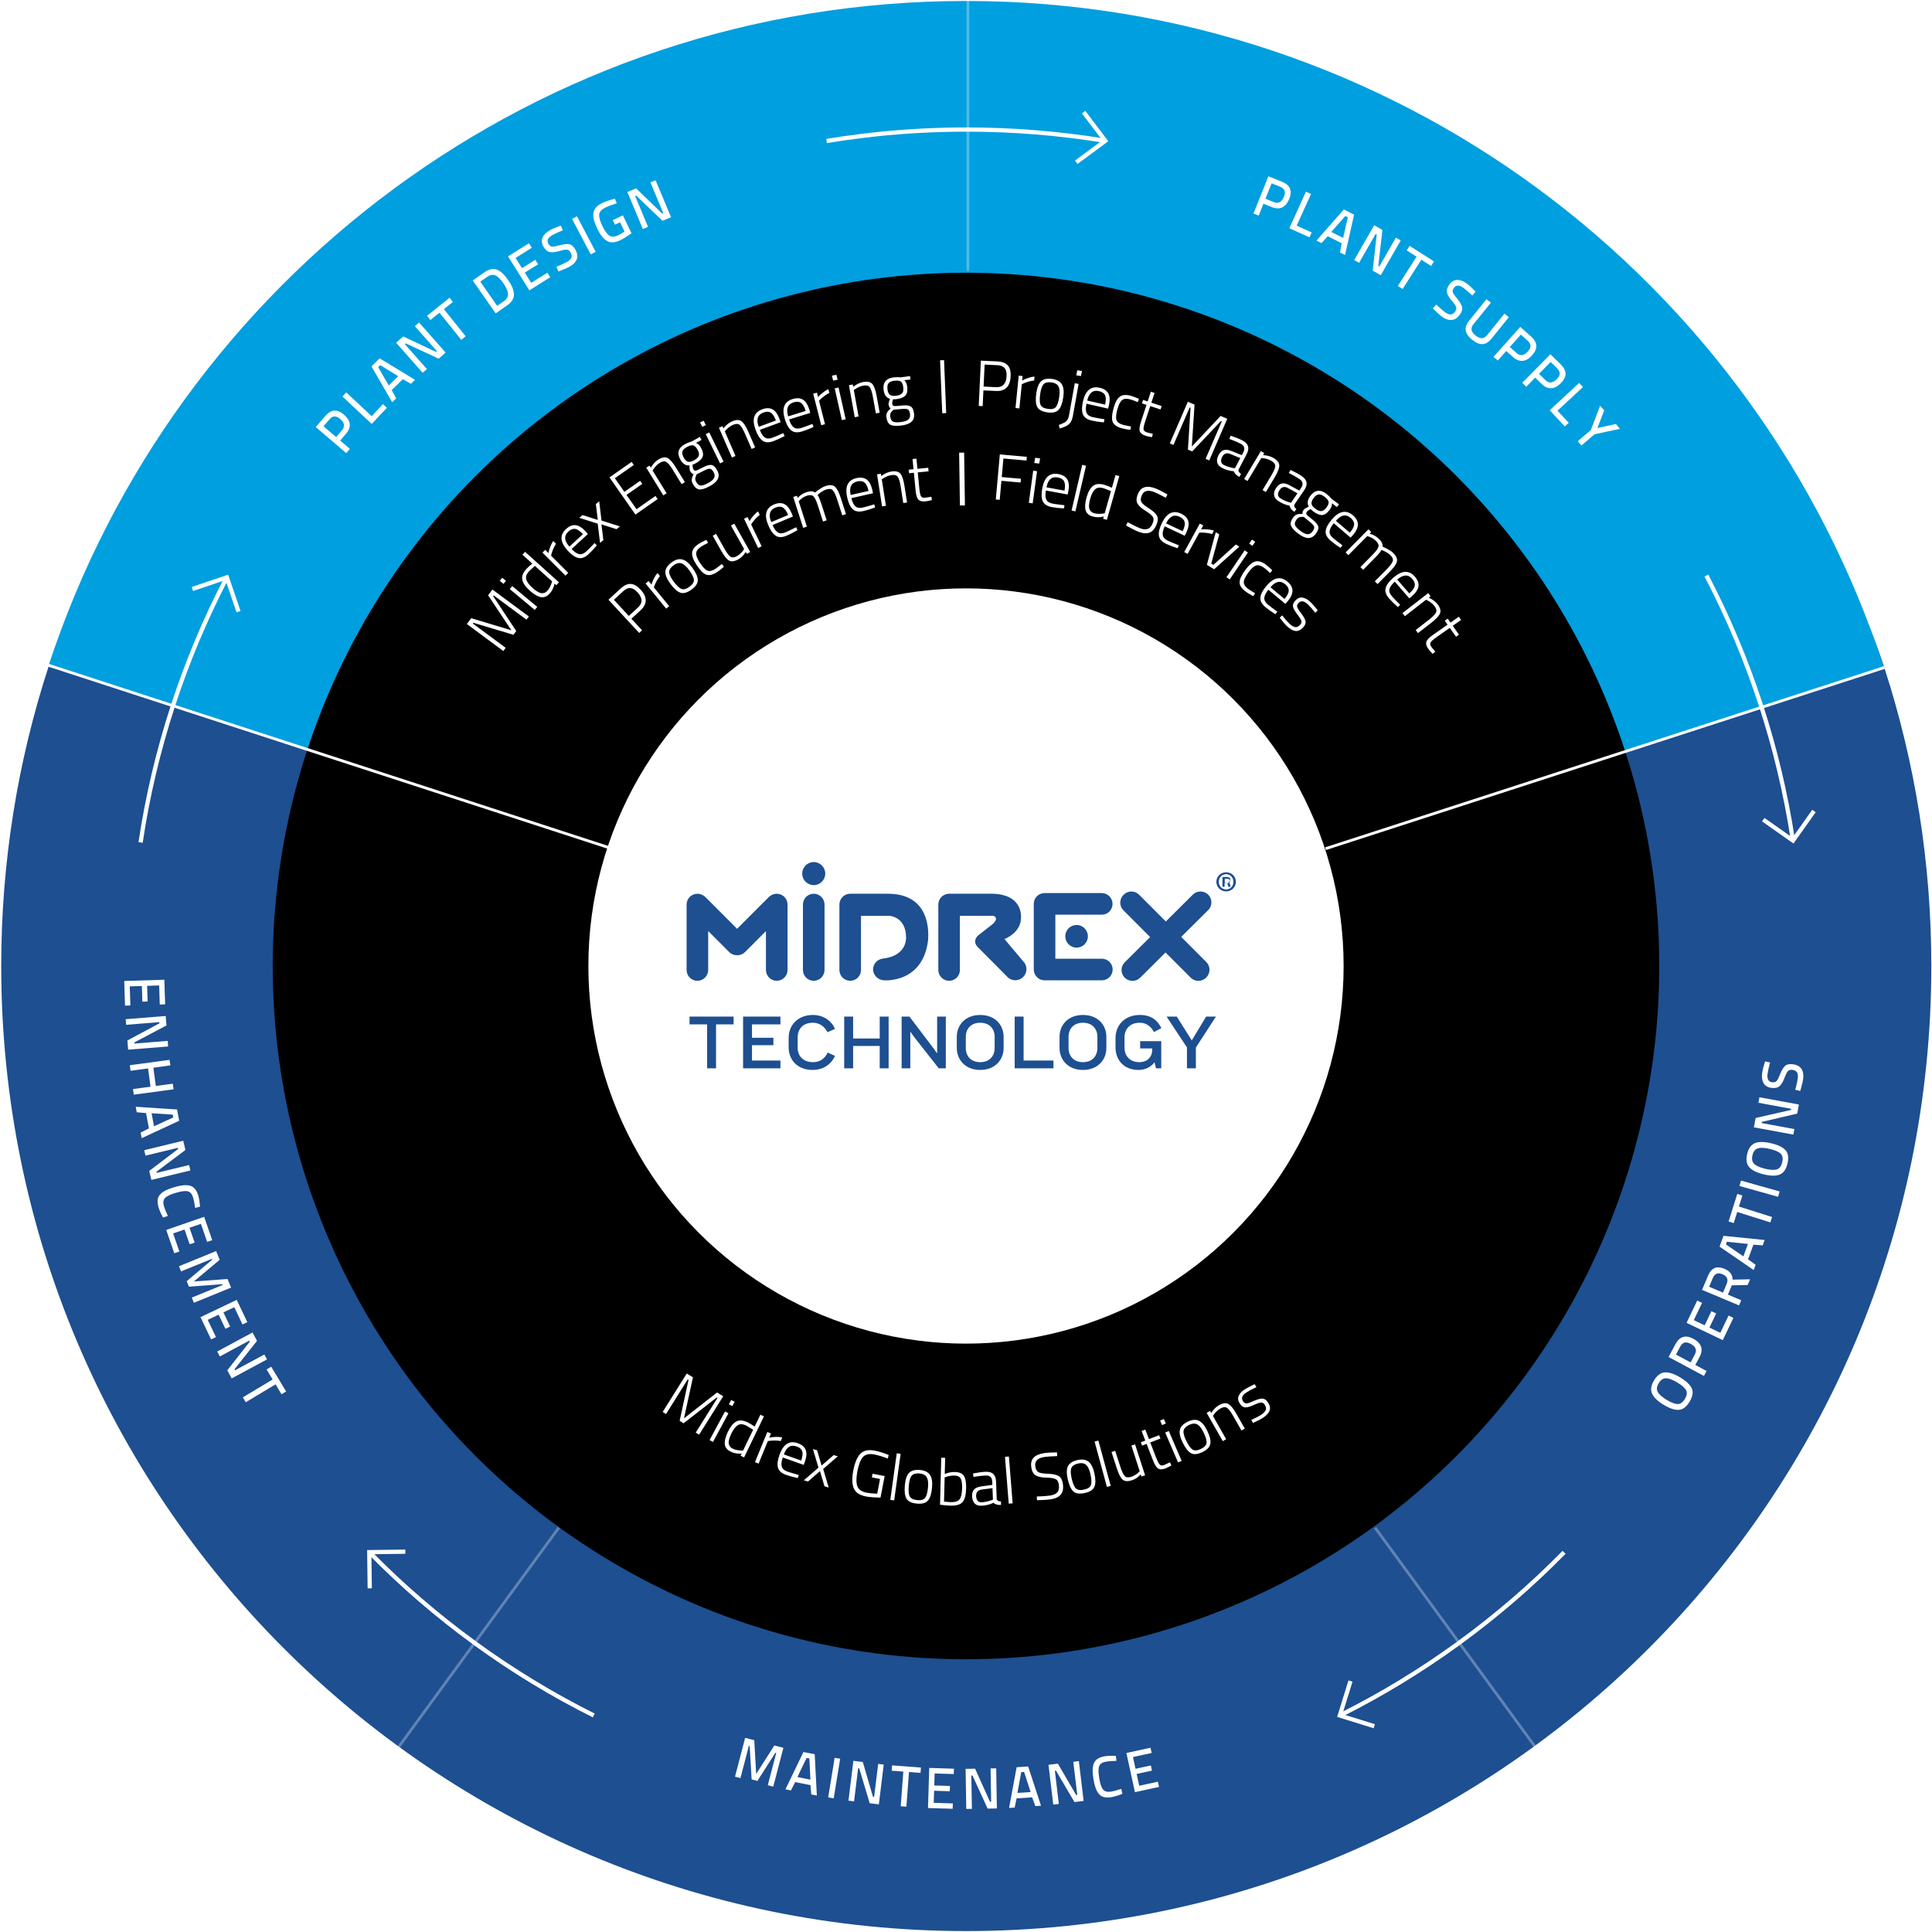 <svg xmlns="http://www.w3.org/2000/svg" xmlns:xlink="http://www.w3.org/1999/xlink" width="685" height="685" viewBox="0 0 685 685">
    <defs>
        <circle id="b" cx="245.984" cy="246.073" r="245.802"/>
        <filter id="a" width="140.3%" height="140.3%" x="-20.1%" y="-20.1%" filterUnits="objectBoundingBox">
            <feOffset in="SourceAlpha" result="shadowOffsetOuter1"/>
            <feGaussianBlur in="shadowOffsetOuter1" result="shadowBlurOuter1" stdDeviation="33"/>
            <feComposite in="shadowBlurOuter1" in2="SourceAlpha" operator="out" result="shadowBlurOuter1"/>
            <feColorMatrix in="shadowBlurOuter1" values="0 0 0 0 0 0 0 0 0 0 0 0 0 0 0 0 0 0 0.304 0"/>
        </filter>
        <circle id="d" cx="245.984" cy="246.073" r="133.889"/>
        <filter id="c" width="173.9%" height="173.9%" x="-37%" y="-37%" filterUnits="objectBoundingBox">
            <feOffset in="SourceAlpha" result="shadowOffsetOuter1"/>
            <feGaussianBlur in="shadowOffsetOuter1" result="shadowBlurOuter1" stdDeviation="33"/>
            <feColorMatrix in="shadowBlurOuter1" values="0 0 0 0 0 0 0 0 0 0 0 0 0 0 0 0 0 0 0.304 0"/>
        </filter>
    </defs>
    <g fill="none" fill-rule="evenodd">
        <path fill="#1D4F91" d="M342.598 684.671c188.971 0 342.163-153.192 342.163-342.164 0-36.661-5.766-71.976-16.441-105.087-44.346-137.558-150.515-31.387-302.824-31.387-151.988 0-303.73-106.59-348.338 30.517C6.303 269.912.434 305.525.434 342.507c0 188.972 153.192 342.164 342.164 342.164z"/>
        <path fill="#009FDF" d="M17.286 235.823C62.114 99.093 190.77.345 342.489.345c152.042 0 280.922 99.167 325.487 236.35L342.88 342.325 17.286 235.823z"/>
        <g transform="translate(96.516 96.427)">
            <use fill="#000" filter="url(#a)" xlink:href="#b"/>
            <use fill="#000" fill-opacity="0" xlink:href="#b"/>
            <use fill="#000" filter="url(#c)" xlink:href="#d"/>
            <use fill="#FFF" xlink:href="#d"/>
        </g>
        <g stroke="#FFF" stroke-width="1.5">
            <path d="M391.247 49.832c-15.813-2.565-32.046-3.899-48.596-3.899-10.792 0-21.45.567-31.944 1.674-1.66.175-3.316.362-4.967.564-.178.021-.356.044-.533.066-1.973.245-3.94.508-5.9.791l-.511.074c-1.786.26-3.565.536-5.34.827-.128.022-.255.044-.384.064"/>
            <path d="M381.601 57.52l10.302-7.594-7.695-10.166"/>
        </g>
        <g stroke="#FFF" stroke-width="1.5">
            <path d="M635.596 297.382c-2.422-15.843-6.165-31.7-11.295-47.44-5.238-16.065-11.716-31.382-19.298-45.88"/>
            <path d="M625.172 290.615l10.538 7.42 7.444-10.502"/>
        </g>
        <g stroke="#FFF" stroke-width="1.5">
            <path d="M475.612 607.937c14.25-7.157 28.11-15.563 41.433-25.242 13.598-9.88 26.108-20.702 37.505-32.31"/>
            <path d="M478.821 596.024l-3.792 12.22 12.221 3.793"/>
        </g>
        <g stroke="#FFF" stroke-width="1.5">
            <path d="M131.4 550.782c11.209 11.374 23.487 21.986 36.81 31.692 13.598 9.907 27.755 18.485 42.318 25.756"/>
            <path d="M143.721 550.152l-12.795.17.17 12.829"/>
        </g>
        <g stroke="#FFF" stroke-width="1.5">
            <path d="M80.131 205.287c-7.383 14.236-13.706 29.258-18.836 44.997-5.238 16.066-9.029 32.253-11.446 48.424"/>
            <path d="M84.575 216.869l-4.15-12.176-12.216 4.135"/>
        </g>
        <path fill="#1D4F91" d="M347.539 359.864c5.304 0 8.3 3.579 8.3 7.738v3.988c0 4.123-2.996 7.762-8.3 7.762s-8.3-3.639-8.3-7.762v-3.988c0-4.16 2.996-7.738 8.3-7.738zm36.429 0c5.307 0 8.302 3.579 8.302 7.738v3.988c0 4.123-2.995 7.762-8.302 7.762-5.303 0-8.298-3.639-8.298-7.762v-3.988c0-4.16 2.995-7.738 8.298-7.738zm20.144-.002c4.066 0 6.208 1.816 7.669 4.657l-2.643 1.402c-1.016-1.873-2.555-3.302-5.026-3.302-3.604 0-5.415 2.337-5.415 5.175v3.657c0 2.889 1.9 5.148 5.302 5.148 2.75 0 4.505-1.9 4.505-4.181v-.69h-4.258v-2.586h7.478v9.634h-1.87l-.519-2.15c-1.238 1.68-3.219 2.727-5.715 2.727-5.227 0-8.112-3.606-8.112-8.013v-3.326c0-4.433 3.213-8.152 8.604-8.152zm-115.865 0c3.956 0 6.844 2.455 7.805 4.935l-2.665 1.18c-.88-1.736-2.556-3.358-5.196-3.358-3.517 0-5.386 2.225-5.386 5.283v3.524c0 2.97 1.925 5.173 5.496 5.173 2.53 0 4.262-1.431 5.14-3.412l2.61 1.182c-1.07 2.533-3.765 4.98-7.914 4.98-5.498 0-8.52-3.632-8.52-8.035v-3.302c0-4.455 3.188-8.15 8.63-8.15zm14.23.58v7.762h9.427v-7.762h3.161v18.334h-3.161v-7.929h-9.428v7.929h-3.159v-18.334h3.16zm-25.767 0v2.75h-10.086v4.763h7.585v2.615h-7.585v5.452h10.086v2.755h-13.247v-18.335h13.247zm86.214 0v15.58h10.578v2.754h-13.74v-18.334h3.162zm-102.812 0v2.75h-6.236v15.585h-3.161v-15.584h-6.238v-2.75h15.635zm62.338 0l8.329 10.982 1.485 2.064v-13.046h3.076v18.334h-2.5l-8.574-10.904-1.513-2.088v12.992h-3.078v-18.334h2.775zm94.79.001l5.307 8.449 5.09-8.449h3.486l-7.12 10.955v7.374h-3.162v-7.403l-7.223-10.926h3.622zm-33.272 2.176c-3.35 0-5.11 2.228-5.11 4.953v4.045c0 2.725 1.76 4.983 5.11 4.983 3.354 0 5.113-2.258 5.113-4.983v-4.045c0-2.725-1.76-4.953-5.113-4.953zm-36.429 0c-3.353 0-5.112 2.228-5.112 4.953v4.045c0 2.725 1.76 4.983 5.112 4.983 3.354 0 5.114-2.258 5.114-4.983v-4.045c0-2.725-1.76-4.953-5.114-4.953zm56.119-45.592l.177.166 9.51 9.525 9.558-9.508c1.52-1.502 3.962-1.5 5.483.008 1.443 1.441 1.503 3.746.173 5.26l-.173.184-9.584 9.525 8.921 8.93c1.5 1.502 1.473 3.956-.053 5.49-1.47 1.472-3.795 1.554-5.3.223l-.177-.167-8.942-8.954-8.993 8.94c-1.515 1.5-3.964 1.5-5.476-.003-1.455-1.45-1.514-3.76-.17-5.27l.17-.177 9.006-8.959-9.486-9.503c-1.497-1.499-1.475-3.959.057-5.485 1.47-1.473 3.792-1.553 5.299-.225zm-128.261-.148c2.04 0 3.703 1.597 3.82 3.607l.006.226v23.195c0 2.12-1.71 3.833-3.826 3.833-2.037 0-3.704-1.593-3.82-3.607l-.007-.226v-13.776l-7.397 7.411c-.695.69-1.58 1.073-2.49 1.137l-.271.009-.065-.006-.07.006c-.906 0-1.814-.32-2.545-.947l-.214-.199-7.43-7.444v13.812c0 2.117-1.711 3.834-3.823 3.834-2.04 0-3.707-1.597-3.823-3.608l-.007-.226v-23.196c0-2.115 1.715-3.832 3.83-3.832.47 0 .917.09 1.331.247l.245.103c.382.15.738.365 1.064.642l.237.217 11.205 11.22 11.203-11.22c.21-.212.441-.384.678-.535.62-.427 1.365-.677 2.169-.677zm13.116 0c2.04 0 3.704 1.597 3.82 3.607l.007.226v23.195c0 2.12-1.712 3.833-3.827 3.833-2.04 0-3.703-1.593-3.82-3.607l-.006-.226v-23.195c0-2.116 1.71-3.833 3.826-3.833zm62.712-.009c11.733-.059 10.777 8.466 10.777 8.466.007 4.733-4.378 6.96-5.574 7.478l-.297.122 6.59 7.832c.748.72 1.213 1.725 1.213 2.838 0 2.184-1.773 3.948-3.964 3.948-.798 0-1.536-.242-2.16-.647l-.227-.159-.096-.083c-.157-.126-.3-.262-.435-.406l-.192-.225-10.178-10.24c-1.287-1.22-1.368-2.964.408-4.381l4.5-3.476c2.529-2.06 1.312-2.924.809-3.164l-.182-.073h-11.875v19.207c0 2.117-1.711 3.833-3.83 3.833-2.037 0-3.698-1.595-3.815-3.607l-.006-.226v-23.195c0-2.043 1.589-3.712 3.597-3.829l.224-.006.073.007v-.014h14.64zm-49.688.01h13.467c16.682.112 13.961 17.143 13.961 17.143-2.155 14.698-15.493 13.55-15.493 13.55-2.17-.078-3.91-1.783-3.91-3.883 0-2.02 1.616-3.678 3.68-3.86l.23-.014c7.27-1.018 7.763-6.011 7.78-7.163l-.006-.237c0-7.219-5.58-7.683-5.782-7.697H305.27v19.188c0 2.12-1.712 3.833-3.827 3.833-2.034 0-3.7-1.593-3.818-3.607l-.006-.226v-23.195c0-2.04 1.594-3.71 3.6-3.826l.224-.007.084.008.01-.008zm89.095-.236c2.115 0 3.822 1.716 3.822 3.833 0 2.042-1.587 3.712-3.596 3.829l-.226.006h-16.453v15.604h16.497c2.112 0 3.823 1.717 3.823 3.833 0 2.037-1.59 3.706-3.6 3.823l-.223.006h-20.297c-1.595 0-2.965-.981-3.533-2.376-.164-.375-.27-.777-.305-1.2l-.013-.321v-23.204c0-2.04 1.59-3.71 3.596-3.826l.226-.007h20.282zm-8.927 11.318c2.212 0 4.007 1.798 4.007 4.013s-1.795 4.013-4.007 4.013c-2.21 0-4.007-1.798-4.007-4.013s1.797-4.013 4.007-4.013zm53.05-18.695c1.909 0 3.429 1.485 3.429 3.383 0 1.897-1.52 3.4-3.453 3.4-1.929 0-3.47-1.503-3.47-3.4 0-1.898 1.541-3.383 3.494-3.383zm-.043.68c-1.459 0-2.589 1.218-2.589 2.703 0 1.503 1.13 2.7 2.632 2.7 1.456.021 2.565-1.197 2.565-2.682 0-1.503-1.109-2.722-2.608-2.722zm0 .967c.635 0 .926.105 1.15.269.207.146.35.395.35.725 0 .41-.31.68-.7.798v.046c.33.103.492.372.597.824l.073.33c.069.275.127.402.169.495h-.818c-.059-.07-.102-.196-.15-.366l-.116-.459c-.06-.35-.27-.517-.7-.517h-.37v1.342h-.78v-3.382l.35-.045c.262-.03.576-.06.945-.06zm-146.199-5.267c2.255 0 4.085 1.834 4.085 4.093 0 2.253-1.83 4.086-4.085 4.086s-4.085-1.833-4.085-4.086c0-2.259 1.83-4.093 4.085-4.093zm146.435 5.925l-.69.07v1.547h.591c.69 0 1.253-.228 1.253-.79 0-.5-.363-.827-1.154-.827z"/>
        <g fill="#FFF" fill-rule="nonzero">
            <path d="M178.459 230.819l-12.924-9.566 1.535-2.075 14.247 4.294-8.247-12.398 1.521-2.057 12.924 9.566-.837 1.132-11.647-8.621-.188.254 8.198 12.39-.986 1.332-14.217-4.258-.195.262 11.647 8.622-.831 1.123zM189.602 216.245l-8.866-7.382.887-1.065 8.866 7.383-.887 1.064zm-11.083-9.228l-1.333-1.11.887-1.065 1.333 1.11-.887 1.065zm7.652-11.37l12.007 10.811-.928 1.03-.619-.558c-.29 1.377-.851 2.528-1.686 3.455-.297.33-.584.599-.864.807-.278.209-.634.371-1.066.487-.434.115-.886.124-1.36.027-.472-.098-1.039-.334-1.697-.71-.657-.374-1.357-.895-2.1-1.565-1.54-1.387-2.433-2.68-2.676-3.88-.244-1.2.223-2.454 1.398-3.759.513-.57 1.229-1.23 2.146-1.98l-3.483-3.136.928-1.03zm7.927 13.793c.34-.38.649-.847.92-1.4.27-.555.458-1.012.562-1.374l.164-.536-6.105-5.496c-1.259 1.14-1.961 1.791-2.107 1.953-.875.972-1.191 1.91-.95 2.815.242.904.985 1.917 2.23 3.038.72.65 1.368 1.13 1.946 1.443.577.312 1.076.46 1.495.443.42-.016.768-.097 1.045-.242.277-.145.544-.359.8-.644zm6.393-5.35l-8.15-8.166.98-.979 1.154 1.156c.022-.169.063-.403.124-.705.062-.3.235-.83.52-1.592.285-.761.629-1.43 1.034-2.002l.986.988c-.372.541-.703 1.167-.994 1.876-.29.708-.49 1.278-.602 1.707l-.153.646 6.082 6.092-.98.98zm7.347-8.549c.366-.334.796-.755 1.291-1.26.495-.505.901-.923 1.218-1.255l.46-.499.818.825c-1.132 1.334-2.142 2.405-3.033 3.21-1.233 1.112-2.422 1.534-3.563 1.267-1.142-.267-2.394-1.142-3.755-2.625-2.717-2.961-2.907-5.509-.573-7.64 1.125-1.031 2.258-1.483 3.4-1.354 1.142.13 2.354.89 3.633 2.285l.714.845-5.779 5.301c.955 1.041 1.84 1.649 2.654 1.826.814.175 1.652-.134 2.515-.926zm-5.946-1.746l4.791-4.396c-1.02-1.113-1.93-1.734-2.73-1.868-.8-.132-1.61.177-2.429.928-1.638 1.504-1.515 3.282.368 5.336zM205.388 183.596l1.181-.977 5.375 1.723-.671-5.617 1.18-.978.814 6.815 6.544 2.075-1.199.99-5.361-1.706.674 5.586-1.181.977-.814-6.815-6.542-2.073zM225.303 182.444l-9.21-13.18 7.869-5.498.761 1.09-6.724 4.698 3.376 4.831 5.588-3.905.761 1.091-5.588 3.903 3.543 5.071 6.724-4.698.768 1.099zM236.358 174.914l-1.18.727-6.044-9.829 1.181-.726.437.71c.764-1.281 1.645-2.229 2.644-2.842 1.311-.807 2.4-.998 3.265-.573.865.425 1.874 1.575 3.027 3.45l3.14 5.106-1.162.714-3.128-5.086c-.917-1.491-1.68-2.418-2.29-2.78-.61-.36-1.386-.252-2.327.327-.965.594-1.814 1.495-2.543 2.701l4.98 8.101zm15.215-2.507c-1.628.873-2.865 1.244-3.71 1.114-.846-.13-1.592-.798-2.238-2.003-.306-.57-.429-1.09-.368-1.566.06-.476.274-1.103.642-1.88-.455-.037-.87-.406-1.247-1.107-.125-.233-.19-.879-.197-1.941-1.347.127-2.446-.602-3.294-2.184-1.236-2.303-.635-4.108 1.8-5.415.702-.377 1.46-.673 2.274-.887l2.897-1.63.58 1.081-1.966 1.054c.712.216 1.33.818 1.851 1.808.676 1.258.844 2.301.504 3.13-.34.831-1.18 1.606-2.524 2.327-.391.21-.749.367-1.076.475.085.807.172 1.297.265 1.469.242.45.524.659.847.625.323-.032 1.08-.369 2.273-1.007 1.436-.77 2.536-1.112 3.3-1.023.764.09 1.465.73 2.103 1.921.604 1.125.675 2.146.212 3.064-.463.917-1.438 1.776-2.928 2.575zm-2.192-5.422l-2.346 1.156c-.314.62-.489 1.11-.522 1.47-.033.358.063.75.291 1.173.436.814.94 1.267 1.515 1.36.575.093 1.47-.187 2.689-.841 1.111-.596 1.83-1.195 2.156-1.796.325-.6.287-1.275-.114-2.023-.436-.814-.899-1.24-1.387-1.276-.489-.036-1.249.223-2.282.777zm-3.374-3.74c.933-.5 1.508-1.03 1.724-1.59.215-.558.09-1.27-.375-2.139-.507-.946-1.029-1.482-1.565-1.607-.537-.127-1.295.073-2.274.598-.841.452-1.358.957-1.553 1.517-.193.56-.053 1.28.418 2.161.444.827.939 1.328 1.485 1.505.546.176 1.26.027 2.14-.444zm9.289 1.048l-5.061-10.37 1.246-.608 5.06 10.369-1.245.609zm-6.308-12.962l-.779-1.56 1.273-.607.778 1.56-1.272.607zm11.79 10.339l-1.27.555-4.61-10.578 1.27-.553.333.765c.936-1.163 1.94-1.977 3.015-2.446 1.412-.615 2.517-.653 3.314-.11.797.54 1.636 1.82 2.515 3.838l2.395 5.495-1.249.544-2.387-5.474c-.7-1.603-1.325-2.628-1.88-3.07-.553-.444-1.336-.444-2.348-.003-1.04.453-2.006 1.227-2.897 2.32l3.8 8.717zm13.063-6.464c.465-.172 1.023-.397 1.673-.677.649-.28 1.183-.512 1.602-.698l.616-.288.443 1.073c-1.552.806-2.893 1.412-4.024 1.82-1.563.561-2.821.5-3.778-.18-.955-.68-1.78-1.965-2.477-3.855-1.39-3.77-.6-6.198 2.37-7.285 1.43-.527 2.65-.516 3.658.038 1.01.553 1.841 1.717 2.495 3.494l.34 1.05-7.358 2.713c.489 1.326 1.076 2.223 1.762 2.695.686.472 1.58.505 2.678.1zm-4.837-3.873l6.1-2.248c-.523-1.417-1.128-2.339-1.818-2.765-.69-.426-1.557-.447-2.599-.062-2.087.768-2.647 2.46-1.683 5.075zm15.062.414c.473-.146 1.042-.34 1.706-.584.664-.244 1.21-.448 1.64-.61l.63-.253.384 1.096c-1.595.718-2.968 1.251-4.118 1.598-1.59.474-2.844.346-3.762-.386-.917-.732-1.672-2.06-2.264-3.983-1.182-3.841-.262-6.223 2.762-7.148 1.458-.448 2.676-.369 3.653.239.977.606 1.743 1.814 2.3 3.624l.282 1.068-7.495 2.308c.416 1.35.953 2.279 1.613 2.787.659.507 1.549.59 2.669.244zm-4.62-4.13l6.213-1.913c-.444-1.443-1-2.396-1.665-2.859-.665-.464-1.528-.532-2.59-.205-2.126.655-2.779 2.314-1.958 4.977zm11.72 3.14l-2.841-11.183 1.343-.341.403 1.583c.105-.135.26-.315.466-.542.206-.227.626-.595 1.26-1.105s1.271-.908 1.91-1.195l.346 1.355c-.598.276-1.202.643-1.813 1.105-.612.461-1.074.849-1.391 1.161l-.459.477 2.12 8.343-1.344.341zm7.321-1.803l-2.532-11.256 1.353-.305 2.531 11.257-1.352.304zm-3.094-14.016l-.45-1.739 1.6-.312.45 1.739-1.6.312zm9.02 12.734l-1.365.245-2.046-11.355 1.364-.246.148.82c1.18-.913 2.344-1.475 3.498-1.683 1.516-.273 2.599-.053 3.249.657.651.711 1.171 2.15 1.562 4.315l1.063 5.9-1.34.24-1.06-5.876c-.311-1.722-.684-2.863-1.121-3.422-.436-.558-1.198-.74-2.285-.543-1.116.201-2.234.73-3.354 1.588l1.686 9.36zm15.078 3.209c-1.835.22-3.123.115-3.863-.314-.74-.43-1.19-1.323-1.353-2.68-.077-.642 0-1.173.229-1.594.23-.42.656-.926 1.282-1.516-.41-.2-.663-.696-.758-1.486-.03-.261.144-.887.525-1.879-1.302-.373-2.058-1.451-2.272-3.234-.311-2.595.906-4.058 3.65-4.386.79-.095 1.605-.095 2.44.003l3.293-.463.146 1.219-2.215.265c.584.46.94 1.245 1.065 2.358.17 1.416-.054 2.45-.672 3.098-.619.65-1.684 1.066-3.198 1.247-.44.052-.832.069-1.175.05-.216.783-.312 1.27-.29 1.465.061.506.248.804.561.89.314.088 1.14.052 2.483-.11 1.62-.193 2.768-.11 3.446.252.68.361 1.099 1.213 1.26 2.555.152 1.268-.155 2.245-.92 2.93-.764.686-1.986 1.13-3.664 1.33zm-.065-5.847l-2.607.221c-.519.463-.86.856-1.021 1.179-.163.321-.216.721-.158 1.198.11.917.415 1.525.916 1.82.5.296 1.438.36 2.81.196 1.252-.15 2.14-.445 2.662-.886.522-.441.733-1.084.632-1.926-.11-.918-.386-1.482-.827-1.693-.442-.213-1.245-.249-2.407-.11zm-1.78-4.712c1.051-.126 1.78-.41 2.185-.852s.548-1.151.43-2.128c-.127-1.067-.418-1.756-.871-2.07-.454-.312-1.232-.402-2.336-.27-.947.114-1.613.396-1.997.848-.386.45-.518 1.171-.4 2.164.112.932.39 1.579.834 1.942.445.363 1.163.484 2.155.366zM334.076 146.514l-.767-18.767 1.408-.057.765 18.767zM353.108 138.624l-4.434-.208-.263 5.582-1.395-.066.754-16.06 5.83.274c1.704.08 2.94.546 3.708 1.398.768.852 1.113 2.137 1.032 3.856-.172 3.638-1.915 5.38-5.232 5.224zm-4.37-1.56l4.434.21c2.349.11 3.587-1.204 3.716-3.943.06-1.276-.176-2.223-.707-2.841-.532-.62-1.413-.958-2.643-1.016l-4.435-.209-.365 7.8zm11.31 7.607l1.143-11.482 1.38.139-.162 1.625c.145-.092.353-.208.624-.35.27-.144.791-.347 1.56-.61.771-.264 1.506-.42 2.204-.471l-.138 1.39c-.654.056-1.348.195-2.08.421-.732.226-1.3.432-1.703.618l-.595.29-.853 8.567-1.38-.137zm13.017-10.305c1.659.238 2.798.87 3.423 1.896.623 1.027.79 2.54.504 4.54-.31 2.164-.87 3.671-1.679 4.524-.808.851-2.124 1.146-3.945.886-1.86-.267-3.062-.908-3.607-1.923-.545-1.015-.656-2.642-.336-4.88.293-2.038.867-3.45 1.723-4.239.857-.787 2.163-1.055 3.917-.804zm-1.522 10.619c1.383.197 2.337-.04 2.863-.712.524-.671.915-1.897 1.169-3.674.232-1.614.133-2.808-.294-3.588-.426-.778-1.224-1.251-2.392-1.418-1.309-.187-2.252.008-2.832.585-.58.577-.992 1.72-1.238 3.43-.264 1.844-.226 3.151.115 3.92.343.771 1.212 1.256 2.61 1.457zm7.51 2.115l2.014-11.222 1.364.245-2.018 11.245c-.24 1.345-.672 2.32-1.292 2.927-.62.606-1.745 1.156-3.375 1.65l-.357-1.267c1.351-.474 2.254-.928 2.705-1.362.453-.435.772-1.174.959-2.216zm2.53-14.02l.377-1.794 1.675.257-.378 1.794-1.673-.257zm5.84 14.821c.483.11 1.073.226 1.77.347.697.12 1.272.216 1.726.288l.67.096-.212 1.141c-1.741-.173-3.196-.396-4.367-.67-1.615-.384-2.637-1.12-3.066-2.213-.43-1.091-.42-2.62.027-4.582.892-3.918 2.879-5.523 5.96-4.812 1.488.338 2.503 1.014 3.046 2.028.543 1.014.605 2.443.184 4.29l-.288 1.066-7.647-1.742c-.313 1.376-.312 2.45.006 3.219.318.77 1.049 1.284 2.191 1.544zm-1.942-5.884l6.34 1.444c.335-1.472.33-2.575-.016-3.31-.345-.732-1.059-1.222-2.144-1.47-2.167-.493-3.56.618-4.18 3.336zm15.505-1.68c.282.079.66.21 1.131.39.473.179.872.339 1.2.479l.491.209-.377 1.169c-1.149-.464-2.004-.78-2.566-.946-1.316-.372-2.307-.312-2.972.18-.665.49-1.227 1.545-1.683 3.166-.507 1.792-.631 3.092-.375 3.898.257.805 1.082 1.405 2.478 1.799l2.704.54-.268 1.2c-1.382-.194-2.393-.385-3.034-.574-1.764-.498-2.84-1.271-3.226-2.321-.387-1.05-.265-2.691.366-4.926.573-2.03 1.324-3.366 2.253-4.005.93-.64 2.223-.725 3.878-.258zm10.496 4.844l-3.66-1.205-1.75 5.319c-.468 1.42-.676 2.382-.623 2.886.051.504.459.88 1.223 1.132l2.082.519-.315 1.177c-1.01-.175-1.773-.343-2.29-.504-1.099-.362-1.772-.888-2.02-1.578-.247-.69-.116-1.81.394-3.358l1.982-6.026-1.626-.535.397-1.21 1.627.536 1.134-3.446 1.317.432-1.135 3.447 3.662 1.204-.399 1.21zM414.773 157.196l6.385-14.756 2.369 1.025-.951 14.849 10.206-10.843 2.347 1.015-6.386 14.756-1.293-.559 5.755-13.298-.29-.126-10.208 10.794-1.519-.657.922-14.814-.3-.129-5.755 13.298-1.282-.555zM441.969 161.1l-2.8 5.339c-.218.547.067 1.087.856 1.62l-.624 1.02c-1.078-.565-1.711-1.223-1.903-1.976-1.502-.11-2.948-.533-4.334-1.268-.859-.45-1.388-1.065-1.59-1.845-.202-.78-.042-1.669.482-2.667.491-.938 1.106-1.518 1.84-1.739.735-.22 1.647-.109 2.738.335l3.655 1.471.482-.917c.736-1.404.45-2.45-.862-3.136-.991-.52-2.339-1.096-4.044-1.727l.49-1.13c1.746.585 3.15 1.157 4.209 1.717 1.059.56 1.705 1.237 1.935 2.033.233.797.056 1.753-.53 2.87zm-2.218 1.319l-3.495-1.439c-1.307-.548-2.28-.22-2.923.987-.34.653-.464 1.226-.368 1.722.097.496.398.876.903 1.141.52.272 1.109.506 1.768.705.66.198 1.192.33 1.598.398l.623.098 1.894-3.612zm2.561 8.125l-1.188-.713 5.933-9.894 1.19.712-.43.715c1.49.088 2.736.433 3.741 1.035 1.322.791 1.992 1.67 2.015 2.634.022.962-.533 2.388-1.665 4.276l-3.083 5.141-1.17-.701 3.072-5.122c.9-1.5 1.37-2.605 1.41-3.314.038-.707-.416-1.344-1.362-1.912-.973-.584-2.164-.92-3.572-1.013l-4.89 8.156zm20.067 3.307l-3.4 4.978c-.28.518-.06 1.087.662 1.708l-.739.942c-1.005-.687-1.557-1.415-1.66-2.184-1.48-.284-2.866-.872-4.158-1.763-.8-.546-1.256-1.22-1.365-2.017-.11-.798.153-1.662.789-2.593.597-.874 1.273-1.38 2.03-1.513.754-.134 1.648.082 2.68.65l3.46 1.886.585-.856c.893-1.31.729-2.381-.493-3.216-.924-.63-2.196-1.359-3.816-2.183l.618-1.065c1.666.783 2.993 1.514 3.98 2.193.987.678 1.55 1.427 1.687 2.244.139.818-.148 1.747-.86 2.79zm-2.356 1.052l-3.305-1.834c-1.233-.697-2.238-.483-3.017.641-.415.608-.603 1.164-.565 1.668.039.503.294.916.764 1.239.485.329 1.042.632 1.674.903.634.273 1.147.467 1.541.582l.608.17 2.3-3.37zm.208 14.249c-1.466-1.125-2.314-2.099-2.544-2.922-.23-.824.072-1.78.904-2.864.392-.513.818-.84 1.277-.98.457-.142 1.116-.204 1.975-.189-.152-.43.013-.961.498-1.593.16-.208.721-.535 1.687-.979-.67-1.175-.46-2.475.633-3.9 1.591-2.075 3.483-2.271 5.677-.59.632.484 1.212 1.053 1.743 1.706l2.68 1.969-.748.974-1.77-1.356c.097.737-.198 1.547-.884 2.43-.869 1.134-1.75 1.716-2.646 1.75-.896.031-1.95-.416-3.16-1.344-.35-.27-.643-.531-.874-.785-.701.41-1.111.691-1.23.846-.31.405-.385.749-.222 1.03.162.282.78.833 1.855 1.656 1.293.991 2.056 1.854 2.29 2.586.233.733-.061 1.636-.884 2.709-.777 1.014-1.678 1.498-2.705 1.455-1.027-.044-2.21-.581-3.552-1.61zm4.038-4.23l-2.02-1.662c-.695-.031-1.213.011-1.554.13-.34.116-.657.366-.949.747-.563.733-.768 1.38-.617 1.942.153.561.777 1.263 1.875 2.104 1 .767 1.842 1.175 2.524 1.225.682.049 1.28-.263 1.797-.937.562-.733.76-1.33.591-1.79-.168-.46-.716-1.046-1.647-1.76zm2.019-4.615c.84.645 1.559.95 2.157.917.6-.033 1.198-.441 1.797-1.222.652-.852.926-1.55.82-2.09-.106-.54-.6-1.148-1.483-1.825-.757-.58-1.43-.843-2.02-.79-.592.054-1.19.477-1.798 1.27-.572.746-.824 1.403-.76 1.974.065.569.493 1.159 1.287 1.766zm6.346 10.457c.377.322.846.7 1.407 1.129.562.43 1.026.783 1.394 1.057l.551.396-.72.912c-1.46-.962-2.645-1.836-3.554-2.622-1.253-1.09-1.815-2.218-1.688-3.383.127-1.167.843-2.515 2.15-4.046 2.61-3.055 5.116-3.552 7.516-1.493 1.159.99 1.745 2.061 1.755 3.211.01 1.15-.6 2.445-1.83 3.883l-.75.81-5.963-5.093c-.917 1.073-1.414 2.026-1.49 2.854-.077.83.33 1.624 1.222 2.385zm1.014-6.113l4.943 4.223c.98-1.148 1.488-2.127 1.524-2.936.035-.81-.37-1.577-1.215-2.299-1.69-1.445-3.44-1.106-5.252 1.012zm4.421 12.191l-.984-.975 8.113-8.202.986.974-.586.594c1.164.285 2.163.808 2.996 1.569.405.359.708.668.905.927.552.693.779 1.382.681 2.067 1.842.83 3.097 1.575 3.764 2.235 1.095 1.083 1.541 2.092 1.34 3.028-.203.937-1.084 2.192-2.641 3.768l-4.217 4.26-.984-.973 3.978-4.022c1.352-1.367 2.143-2.39 2.373-3.073.23-.68-.055-1.418-.857-2.21-.362-.359-.81-.688-1.343-.988-.533-.3-.947-.504-1.242-.61-.295-.108-.486-.172-.57-.193-.29.601-1.042 1.517-2.257 2.745l-4.215 4.261-.97-.959 4.184-4.23c1.268-1.281 1.998-2.254 2.192-2.92.192-.663-.107-1.388-.896-2.169-.807-.787-1.827-1.342-3.062-1.665l-6.688 6.761zm15.432 14.552c.325.374.735.814 1.228 1.322.492.506.9.923 1.225 1.248l.487.472-.844.798c-1.306-1.164-2.352-2.2-3.136-3.11-1.08-1.26-1.474-2.46-1.18-3.594.295-1.136 1.202-2.365 2.717-3.69 3.027-2.644 5.578-2.772 7.652-.385 1.004 1.148 1.427 2.292 1.27 3.432-.157 1.138-.948 2.33-2.374 3.576l-.861.693-5.159-5.906c-1.064.929-1.693 1.798-1.888 2.607-.196.809.09 1.655.863 2.537zm1.89-5.9l4.278 4.895c1.138-.992 1.781-1.887 1.934-2.683.152-.798-.138-1.614-.868-2.451-1.464-1.675-3.245-1.595-5.344.238zm2.716 12.977l-.85-1.095 9.107-7.082.851 1.094-.658.511c1.357.62 2.395 1.392 3.114 2.317.945 1.216 1.254 2.277.927 3.183-.328.906-1.36 2.036-3.097 3.387l-4.732 3.68-.837-1.078 4.714-3.665c1.382-1.074 2.219-1.934 2.511-2.58.293-.647.099-1.406-.578-2.277-.697-.895-1.684-1.64-2.965-2.233l-7.507 5.838zm18.138 7.297l-2.211-3.155-4.586 3.214c-1.224.857-1.966 1.505-2.225 1.938-.26.435-.16.98.302 1.64l1.358 1.661-.958.754c-.705-.744-1.216-1.335-1.533-1.773-.663-.947-.888-1.772-.673-2.473.215-.701.99-1.52 2.324-2.455l5.195-3.64-.983-1.403 1.043-.731.982 1.402 2.972-2.083.795 1.135-2.97 2.083 2.21 3.155-1.042.73z"/>
        </g>
        <g fill="#FFF" fill-rule="nonzero">
            <path d="M234.957 500.61l8.54-13.627 2.189 1.369-3.175 14.538 11.732-9.187 2.17 1.358-8.541 13.628-1.195-.747 7.697-12.283-.268-.166-11.727 9.135-1.405-.878 3.143-14.506-.277-.173-7.697 12.282-1.186-.743zM251.58 510.583l5.48-10.156 1.22.656-5.478 10.157-1.222-.657zm6.849-12.696l.827-1.528 1.226.658-.827 1.528-1.226-.658zm12.428 4.298l-7.034 14.547-1.25-.602.363-.751c-1.404.106-2.668-.112-3.792-.654-.4-.192-.738-.394-1.017-.604-.28-.209-.535-.505-.767-.888-.232-.384-.367-.816-.406-1.298-.038-.482.031-1.09.207-1.827.177-.737.483-1.555.918-2.453.903-1.868 1.896-3.086 2.982-3.655 1.086-.568 2.42-.47 4.004.293.69.334 1.524.836 2.502 1.508l2.042-4.22 1.248.604zm-11.042 11.463c.46.222.996.386 1.604.492.608.105 1.101.158 1.477.157l.56.006 3.577-7.396c-1.449-.89-2.271-1.383-2.467-1.478-1.179-.568-2.168-.61-2.97-.125-.802.484-1.568 1.48-2.298 2.99-.421.87-.702 1.629-.84 2.27-.14.642-.143 1.162-.01 1.56.132.398.308.71.524.936.217.225.498.421.843.588zm7.868 4.747l4.383-10.674 1.283.526-.62 1.511c.165-.046.398-.098.699-.157.301-.06.858-.105 1.672-.137.813-.032 1.563.027 2.248.178l-.53 1.292c-.644-.133-1.35-.197-2.116-.191-.767.006-1.37.042-1.81.105l-.655.11-3.27 7.963-1.284-.526zm11.48 3.349c.467.165 1.04.348 1.72.55.677.2 1.238.364 1.68.488l.657.173-.346 1.11c-1.71-.377-3.13-.769-4.262-1.178-1.56-.569-2.49-1.42-2.79-2.555-.299-1.134-.111-2.65.562-4.547 1.345-3.787 3.509-5.148 6.49-4.084 1.438.51 2.367 1.3 2.79 2.37.422 1.07.315 2.497-.319 4.282l-.412 1.025-7.398-2.622c-.472 1.33-.596 2.396-.37 3.198.225.801.891 1.397 1.998 1.79zm-1.243-6.072l6.133 2.174c.506-1.423.63-2.519.372-3.287-.258-.769-.91-1.34-1.96-1.711-2.096-.744-3.612.197-4.545 2.824zM288.229 513.776l1.473.428 1.598 5.414 4.273-3.711 1.473.427-5.186 4.503 1.965 6.577-1.495-.433-1.603-5.394-4.246 3.698-1.473-.429 5.186-4.502-1.965-6.578zM309.123 523.82l.249-1.296 4.286.823-1.467 7.635c-2.221-.036-3.945-.17-5.17-.407-2.253-.432-3.692-1.4-4.318-2.905-.625-1.503-.677-3.617-.153-6.34.526-2.736 1.356-4.695 2.49-5.877 1.135-1.182 2.828-1.558 5.08-1.126 1.587.306 3.245.826 4.971 1.562l-.31 1.26c-1.824-.709-3.423-1.196-4.796-1.459-1.831-.351-3.173-.045-4.024.92-.852.965-1.505 2.631-1.96 5-.453 2.353-.462 4.13-.025 5.33.435 1.2 1.56 1.974 3.377 2.323.421.08.93.146 1.525.194.595.05 1.1.084 1.52.103l.625.028 1.001-5.212-2.901-.557zM315.66 531.779l2.292-16.507 1.374.19-2.292 16.507zM326.21 521.194c1.67.154 2.842.728 3.517 1.721.675.994.92 2.496.734 4.51-.2 2.176-.684 3.71-1.45 4.6-.765.892-2.065 1.254-3.9 1.085-1.871-.173-3.105-.752-3.7-1.739-.598-.985-.791-2.605-.585-4.857.19-2.049.692-3.488 1.51-4.319.815-.83 2.108-1.164 3.875-1.001zm-.985 10.681c1.393.128 2.334-.156 2.826-.854.49-.698.819-1.94.983-3.729.15-1.623-.008-2.813-.475-3.568-.466-.756-1.287-1.188-2.462-1.296-1.318-.122-2.253.12-2.803.727-.55.605-.905 1.768-1.064 3.488-.17 1.855-.067 3.16.315 3.91.38.752 1.273 1.193 2.68 1.322zm13.364-9.97c1.541.04 2.6.505 3.175 1.395.575.891.835 2.383.781 4.478-.059 2.29-.48 3.886-1.264 4.786-.782.9-2.207 1.324-4.274 1.271-.97-.025-2.209-.132-3.715-.321l.43-16.66 1.387.036-.148 5.723c1.217-.503 2.426-.739 3.628-.708zm-1.573 10.69c1.617.042 2.69-.3 3.226-1.027.534-.726.824-1.994.87-3.804.042-1.645-.12-2.815-.485-3.513-.365-.696-1.086-1.059-2.16-1.087-1.15-.03-2.329.189-3.538.654l-.22 8.583c1.08.118 1.849.182 2.307.195zm16.152-7.207l.218 6.026c.081.583.597.91 1.548.98l-.036 1.196c-1.216.045-2.095-.212-2.634-.773-1.362.652-2.827 1-4.398 1.05-.969.035-1.735-.237-2.299-.814-.562-.577-.863-1.43-.904-2.555-.039-1.057.208-1.865.736-2.421.53-.558 1.379-.913 2.546-1.068l3.91-.535-.04-1.037c-.056-1.583-.824-2.348-2.305-2.295-1.12.04-2.577.21-4.372.507l-.134-1.225c1.807-.357 3.311-.556 4.51-.596 1.198-.04 2.095.229 2.692.805.597.576.917 1.495.962 2.755zm-1.273 2.245l-3.752.485c-1.408.171-2.092.94-2.05 2.306.028.736.206 1.295.536 1.678.33.382.78.564 1.351.544.585-.022 1.214-.11 1.886-.266.672-.156 1.2-.305 1.587-.446l.59-.224-.148-4.077zM357.656 533.133l-1.333-16.611 1.383-.111 1.333 16.612-1.383.11zM374.767 514.948l.08 1.322c-2.142.068-3.653.169-4.53.306-2.452.38-3.532 1.5-3.243 3.355.168 1.077.56 1.767 1.179 2.07.617.302 1.734.48 3.348.532 1.723.075 2.975.34 3.754.797.778.456 1.273 1.352 1.48 2.688.263 1.684.031 2.97-.694 3.855-.726.884-1.91 1.454-3.552 1.71-1.151.178-2.794.286-4.926.322l-.068-1.313c2.091-.059 3.679-.173 4.763-.342 1.22-.19 2.079-.594 2.58-1.21.501-.618.658-1.529.47-2.731-.147-.942-.513-1.567-1.097-1.87-.584-.306-1.594-.479-3.03-.521-.926-.03-1.67-.09-2.232-.177-.561-.088-1.098-.259-1.61-.514s-.908-.63-1.19-1.126c-.284-.496-.486-1.129-.606-1.9-.434-2.785 1.055-4.442 4.464-4.972 1.174-.184 2.727-.276 4.66-.281zm7.289 2.72c1.636-.363 2.928-.175 3.874.564.947.741 1.64 2.098 2.079 4.07.475 2.134.485 3.741.028 4.823-.456 1.084-1.582 1.825-3.381 2.225-1.835.407-3.187.232-4.057-.525-.87-.757-1.55-2.24-2.041-4.447-.447-2.009-.41-3.533.114-4.573.523-1.04 1.651-1.75 3.384-2.137zm2.33 10.472c1.366-.304 2.175-.863 2.43-1.677.253-.814.185-2.098-.205-3.85-.355-1.592-.87-2.676-1.545-3.252-.675-.579-1.59-.739-2.742-.483-1.291.288-2.106.803-2.445 1.548-.338.745-.32 1.96.056 3.647.404 1.818.903 3.027 1.495 3.627.591.6 1.577.746 2.956.44zM392.469 527.205l-4.374-16.081 1.339-.363 4.374 16.081zM401.147 512.534l1.297-.42 3.557 10.977-1.298.42-.25-.771c-.932 1.027-1.952 1.72-3.061 2.08-1.495.482-2.604.42-3.326-.187-.723-.607-1.426-1.969-2.111-4.084l-1.858-5.736 1.298-.419 1.84 5.682c.556 1.715 1.086 2.815 1.59 3.298.506.485 1.284.557 2.336.217.486-.158.976-.401 1.47-.73.493-.329.862-.62 1.104-.872l.357-.365-2.945-9.09zm10.279-2.49l-3.597 1.393 2.025 5.221c.541 1.394.992 2.27 1.351 2.624.36.357.915.39 1.666.099l1.94-.92.503 1.11c-.892.506-1.589.861-2.09 1.064-1.08.418-1.936.438-2.566.061-.628-.375-1.24-1.324-1.828-2.844l-2.295-5.914-1.599.618-.46-1.187 1.599-.62-1.313-3.381 1.293-.502 1.313 3.383 3.597-1.392.46 1.187zm6.265 8.477l-4.56-10.6 1.276-.548 4.558 10.602-1.274.546zm-5.667-13.25l-.718-1.596 1.335-.547.719 1.595-1.336.547zm9.113-1.21c1.508-.732 2.81-.846 3.902-.343 1.09.501 2.078 1.661 2.96 3.48.955 1.967 1.335 3.53 1.14 4.689-.194 1.157-1.12 2.138-2.777 2.94-1.692.82-3.048.96-4.068.425-1.022-.537-2.025-1.823-3.012-3.858-.9-1.852-1.214-3.343-.945-4.476.27-1.132 1.203-2.085 2.8-2.858zm4.683 9.651c1.259-.609 1.919-1.34 1.978-2.19.059-.85-.305-2.084-1.087-3.7-.713-1.467-1.463-2.403-2.254-2.81-.79-.406-1.717-.35-2.78.163-1.19.577-1.864 1.267-2.022 2.07-.158.802.14 1.98.895 3.535.813 1.677 1.577 2.739 2.292 3.186.713.446 1.706.363 2.978-.254zm8.932-3.436l-1.205.686-5.717-10.026 1.206-.686.413.724c.807-1.253 1.721-2.171 2.74-2.75 1.34-.764 2.434-.917 3.286-.464.851.453 1.823 1.636 2.912 3.549l2.97 5.209-1.186.674-2.958-5.188c-.868-1.522-1.6-2.473-2.198-2.854-.598-.382-1.377-.299-2.338.248-.986.561-1.865 1.433-2.636 2.615l4.71 8.263zm10.085-19.51l.636 1.051c-1.524.705-2.707 1.333-3.55 1.886-1.521.997-1.92 2.04-1.194 3.13.33.502.729.752 1.196.75.467 0 1.259-.258 2.377-.776 1.47-.65 2.57-.962 3.299-.932.73.028 1.386.485 1.968 1.37.71 1.08.899 2.055.566 2.924-.332.87-1.111 1.708-2.337 2.512-.785.515-1.965 1.128-3.54 1.838l-.6-1.076c1.584-.725 2.706-1.303 3.365-1.737.899-.59 1.476-1.161 1.733-1.716.256-.554.146-1.192-.329-1.914-.363-.553-.784-.822-1.265-.808-.481.014-1.318.291-2.51.832-1.378.626-2.425.926-3.139.9-.715-.026-1.36-.478-1.938-1.358-.636-.966-.767-1.872-.392-2.72.373-.849 1.04-1.587 2.003-2.218.439-.288.964-.592 1.573-.911.608-.32 1.106-.57 1.491-.749l.587-.278z"/>
        </g>
        <g fill="#FFF" fill-rule="nonzero">
            <path d="M227.123 216.374l-3.258 3.004 3.792 4.092-1.026.946-10.904-11.774 4.282-3.95c1.251-1.155 2.449-1.707 3.594-1.658 1.145.052 2.302.706 3.469 1.965 2.47 2.669 2.487 5.127.05 7.375zm-4.173 2.014l3.256-3.005c1.725-1.592 1.658-3.392-.201-5.4-.866-.934-1.707-1.43-2.519-1.486-.813-.055-1.671.334-2.576 1.167l-3.257 3.006 5.297 5.718zm13.243-2.597l-7.288-8.915 1.073-.873 1.031 1.262c.038-.167.104-.396.195-.687.09-.293.315-.802.675-1.53.358-.728.768-1.355 1.227-1.884l.882 1.08c-.424.5-.816 1.087-1.174 1.761-.36.675-.616 1.22-.77 1.635l-.216.626 5.438 6.651-1.073.874zm1.943-16.397c1.349-.988 2.604-1.336 3.767-1.04 1.163.295 2.342 1.255 3.537 2.879 1.293 1.756 1.95 3.22 1.968 4.391.02 1.171-.712 2.3-2.194 3.387-1.511 1.11-2.817 1.493-3.917 1.15-1.099-.34-2.317-1.421-3.654-3.238-1.218-1.654-1.797-3.06-1.737-4.22.059-1.158.802-2.262 2.23-3.309zm6.345 8.621c1.125-.825 1.64-1.66 1.544-2.505-.096-.846-.675-1.989-1.737-3.432-.964-1.31-1.871-2.093-2.72-2.349-.85-.255-1.749-.034-2.7.661-1.064.781-1.6 1.58-1.61 2.395-.01.815.496 1.917 1.518 3.307 1.103 1.497 2.045 2.4 2.827 2.71.782.309 1.741.047 2.878-.787zm3.291-15.211c.246-.159.592-.356 1.039-.59.447-.233.831-.426 1.153-.58l.48-.229.628 1.054c-1.108.552-1.91.983-2.406 1.293-1.149.74-1.758 1.52-1.83 2.341-.073.821.347 1.937 1.258 3.349 1.008 1.56 1.9 2.512 2.672 2.852.773.34 1.768.119 2.987-.665l2.193-1.664.72.993c-1.059.904-1.87 1.533-2.436 1.888-1.54.99-2.83 1.284-3.872.88-1.042-.404-2.191-1.578-3.448-3.524-1.142-1.77-1.646-3.212-1.509-4.329.136-1.117.926-2.14 2.371-3.07zm11.387-6.465l1.188-.665 5.637 10.036-1.189.665-.396-.706c-.71 1.188-1.571 2.065-2.587 2.632-1.368.766-2.464.923-3.29.47-.827-.452-1.784-1.645-2.87-3.579l-2.945-5.244 1.188-.665 2.918 5.196c.88 1.567 1.615 2.539 2.204 2.913.59.375 1.366.293 2.327-.245.446-.25.878-.583 1.297-1.003.417-.418.72-.774.91-1.068l.276-.426-4.668-8.311zm9.647 7.962l-4.997-10.37 1.248-.598.708 1.468c.075-.154.192-.36.35-.623.156-.262.494-.706 1.014-1.33.52-.622 1.064-1.137 1.634-1.544l.606 1.256c-.53.387-1.047.866-1.556 1.438-.507.571-.884 1.042-1.131 1.41l-.356.557 3.727 7.736-1.247.6zm9.655-5.551c.456-.192 1.003-.441 1.638-.75.636-.306 1.16-.562 1.57-.768l.6-.312.49 1.05c-1.512.87-2.825 1.534-3.934 1.992-1.536.628-2.795.624-3.779-.012-.983-.635-1.866-1.878-2.645-3.729-1.556-3.695-.876-6.15 2.04-7.364 1.405-.59 2.623-.631 3.654-.125 1.03.505 1.913 1.629 2.646 3.369l.386 1.033-7.223 3.03c.547 1.298 1.173 2.167 1.879 2.606.706.439 1.598.432 2.678-.02zm-5.003-3.642l5.988-2.513c-.584-1.388-1.23-2.28-1.937-2.673-.708-.394-1.573-.376-2.597.054-2.048.859-2.533 2.57-1.454 5.132zm12.628 1.62l-1.319.423-3.522-10.957 1.319-.422.253.792c.792-.9 1.717-1.54 2.775-1.927.505-.193.918-.318 1.24-.373.867-.17 1.583-.051 2.145.35 1.586-1.247 2.826-2.014 3.719-2.3 1.465-.47 2.565-.399 3.3.211.737.611 1.444 1.968 2.12 4.072l1.83 5.692-1.318.421-1.727-5.37c-.587-1.826-1.13-2.997-1.627-3.515-.497-.518-1.282-.605-2.354-.26-.486.155-.985.4-1.496.732-.513.334-.884.606-1.115.817-.231.212-.376.351-.434.417.4.533.864 1.62 1.391 3.26l1.83 5.691-1.297.416-1.816-5.65c-.551-1.711-1.076-2.806-1.576-3.283-.5-.477-1.28-.546-2.336-.207-1.07.35-2.033.997-2.888 1.94l2.903 9.03zm19.823-6.779c.483-.109 1.065-.26 1.744-.453.68-.191 1.24-.354 1.679-.484l.647-.203.3 1.118c-1.643.595-3.05 1.022-4.222 1.28-1.622.352-2.86.13-3.72-.667-.858-.797-1.51-2.174-1.955-4.132-.889-3.909.208-6.207 3.291-6.899 1.486-.336 2.692-.166 3.62.511.927.678 1.6 1.936 2.02 3.777l.2 1.084-7.64 1.731c.31 1.373.777 2.337 1.395 2.893.619.555 1.499.704 2.641.444zm-4.292-4.454l6.335-1.436c-.334-1.468-.814-2.457-1.443-2.968-.628-.51-1.483-.644-2.566-.398-2.167.49-2.942 2.091-2.326 4.802zm12.491 3.831l-1.368.214-1.781-11.368 1.368-.214.128.821c1.199-.883 2.376-1.416 3.533-1.597 1.52-.237 2.597.005 3.231.729.633.724 1.121 2.17 1.46 4.34l.925 5.904-1.345.211-.922-5.884c-.27-1.724-.617-2.87-1.04-3.437-.423-.568-1.18-.766-2.27-.596-1.12.175-2.249.678-3.388 1.508l1.47 9.37zm15.123-12.211l-3.833.369.538 5.559c.144 1.483.34 2.444.59 2.883.25.44.774.62 1.574.543l2.113-.362.185 1.202c-.994.245-1.76.399-2.297.458-1.152.11-1.978-.099-2.482-.63-.504-.531-.834-1.605-.99-3.224l-.609-6.296-1.704.164-.121-1.265 1.703-.163-.348-3.602 1.378-.133.349 3.602 3.832-.37.122 1.265zM340.343 179.225l-.276-18.729 1.774-.017.276 18.73zM353.063 177.092l1.43-15.971 9.576.854-.118 1.321-8.187-.73-.589 6.58 6.807.607-.119 1.332-6.807-.607-.603 6.738zM364.77 178.28l1.554-11.4 1.372.186-1.554 11.401-1.373-.186zm1.942-14.12l.3-1.846 1.75.2-.298 1.845-1.752-.199zm6.514 14.407c.486.09 1.08.179 1.781.27.701.09 1.279.162 1.735.216l.673.066-.165 1.147c-1.744-.1-3.206-.262-4.386-.486-1.629-.314-2.68-1.006-3.154-2.076-.474-1.07-.53-2.591-.166-4.567.728-3.941 2.644-5.622 5.75-5.044 1.499.276 2.54.906 3.126 1.894.584.987.705 2.409.363 4.265l-.244 1.075-7.706-1.416c-.255 1.386-.209 2.454.14 3.209.35.753 1.101 1.235 2.253 1.447zm-2.186-5.783l6.39 1.174c.272-1.48.221-2.58-.154-3.296-.375-.716-1.11-1.175-2.202-1.375-2.184-.402-3.529.764-4.034 3.497zM379.932 181l3.778-16.185 1.349.313-3.778 16.185zM396.847 168.811l-4.398 15.504-1.332-.377.227-.8c-1.362.347-2.643.351-3.841.012-.426-.12-.795-.258-1.105-.417-.31-.157-.612-.404-.906-.74-.295-.336-.503-.737-.624-1.204-.122-.467-.16-1.077-.113-1.83.046-.754.205-1.61.477-2.57.563-1.989 1.33-3.356 2.299-4.103.967-.745 2.296-.881 3.986-.403.736.209 1.645.558 2.722 1.049l1.274-4.498 1.334.377zm-8.87 13.166c.49.138 1.045.207 1.66.207.617-.002 1.11-.036 1.48-.103l.552-.089 2.235-7.882c-1.578-.625-2.472-.966-2.68-1.025-1.257-.355-2.238-.226-2.943.389-.704.615-1.284 1.726-1.74 3.333-.264.929-.409 1.722-.435 2.376-.025.655.062 1.166.262 1.533.2.368.426.644.679.828.25.185.56.33.93.433zm25.95-6.662l-.599 1.177c-1.88-1.023-3.23-1.696-4.054-2.021-2.303-.91-3.8-.492-4.488 1.25-.401 1.01-.411 1.801-.032 2.373.379.573 1.249 1.289 2.611 2.148 1.447.933 2.39 1.792 2.83 2.577.44.786.411 1.805-.086 3.06-.626 1.58-1.474 2.57-2.546 2.964-1.074.395-2.38.288-3.924-.32-1.08-.426-2.549-1.163-4.403-2.207l.605-1.164c1.83 1.004 3.255 1.707 4.275 2.108 1.144.452 2.089.539 2.832.26.744-.279 1.34-.983 1.785-2.11.351-.885.351-1.606.003-2.163-.348-.556-1.131-1.215-2.347-1.976-.781-.494-1.39-.92-1.83-1.279-.44-.358-.815-.776-1.126-1.252-.311-.477-.464-1-.456-1.57.008-.568.154-1.215.44-1.94 1.036-2.613 3.154-3.287 6.358-2.024 1.103.435 2.487 1.138 4.152 2.109zm.148 16.403c.447.213.998.452 1.65.719.654.268 1.195.486 1.621.655l.635.237-.456 1.065c-1.66-.544-3.03-1.076-4.112-1.595-1.493-.723-2.33-1.662-2.514-2.818-.181-1.156.158-2.64 1.019-4.454 1.719-3.622 4.005-4.755 6.856-3.398 1.377.652 2.221 1.529 2.533 2.633.31 1.105.06 2.51-.75 4.215l-.513.976-7.081-3.347c-.603 1.272-.834 2.318-.69 3.135.143.818.742 1.478 1.802 1.977zm-.62-6.149l5.87 2.776c.646-1.36.88-2.436.702-3.223-.178-.79-.768-1.42-1.773-1.896-2.007-.949-3.607-.168-4.8 2.343zm6.404 10.163l5.54-10.091 1.214.664-.785 1.429c.17-.027.406-.054.711-.08.305-.024.863-.007 1.674.051.81.06 1.548.201 2.211.427l-.671 1.223c-.624-.205-1.317-.347-2.078-.425-.76-.08-1.364-.112-1.807-.098l-.661.036-4.133 7.527-1.215-.663zM431.048 188.696l1.239.757-2.833 10.363.759.464 7.978-7.219 1.22.745-8.929 8.035-2.583-1.579 3.149-11.566zM434.852 204.668l6.45-9.536 1.148.773-6.45 9.536-1.148-.773zm8.063-11.92l.971-1.434 1.148.774-.97 1.434-1.149-.773zm5.908 7.444c.236.173.542.427.92.762.377.334.694.624.951.87l.386.368-.765.957c-.91-.837-1.598-1.434-2.065-1.787-1.099-.81-2.045-1.103-2.84-.88-.796.224-1.694 1.012-2.692 2.36-1.107 1.495-1.682 2.663-1.726 3.506-.045.842.514 1.693 1.679 2.552l2.337 1.457-.675 1.025c-1.222-.668-2.1-1.204-2.633-1.605-1.472-1.087-2.205-2.188-2.196-3.303.01-1.116.704-2.604 2.082-4.467 1.253-1.692 2.427-2.673 3.521-2.941 1.095-.269 2.334.106 3.716 1.126zm.689 14.136c.38.317.853.687 1.42 1.108.565.422 1.033.769 1.404 1.039l.555.388-.708.918c-1.47-.942-2.666-1.799-3.583-2.572-1.264-1.073-1.84-2.19-1.727-3.355.113-1.164.814-2.517 2.102-4.059 2.571-3.078 5.068-3.604 7.49-1.579 1.17.974 1.767 2.034 1.792 3.181.024 1.147-.57 2.446-1.782 3.895l-.74.817-6.018-5.009c-.904 1.082-1.389 2.036-1.455 2.864-.065.827.35 1.616 1.25 2.364zm.94-6.108l4.99 4.152c.965-1.156 1.46-2.139 1.486-2.947.025-.808-.389-1.566-1.242-2.277-1.706-1.42-3.45-1.062-5.234 1.072zm16.758 8.192l-.876.859c-1.035-1.317-1.919-2.32-2.65-3.008-1.32-1.245-2.426-1.391-3.318-.439-.412.436-.563.88-.454 1.332.107.453.541 1.161 1.302 2.125.971 1.276 1.526 2.272 1.665 2.985.141.715-.152 1.455-.88 2.224-.886.937-1.79 1.343-2.712 1.222-.921-.123-1.915-.685-2.979-1.689-.682-.643-1.55-1.645-2.602-3.01l.908-.828c1.07 1.368 1.89 2.323 2.463 2.863.78.736 1.47 1.163 2.067 1.284.599.12 1.194-.131 1.786-.758.453-.48.619-.95.493-1.412-.124-.463-.587-1.211-1.386-2.243-.926-1.193-1.458-2.137-1.597-2.835-.14-.698.151-1.428.873-2.192.793-.838 1.645-1.173 2.556-1.006.91.168 1.782.644 2.617 1.432.381.36.798.8 1.247 1.316.451.516.807.94 1.072 1.273l.405.505z"/>
        </g>
        <path stroke="#FFF" stroke-opacity=".3" d="M343.176 96.022V0"/>
        <path stroke="#FFF" d="M469.965 300.913l198.13-64.24"/>
        <path stroke="#FFF" stroke-opacity=".3" d="M487.547 541.644l56.801 77.764M198.13 541.644l-56.801 77.764"/>
        <path stroke="#FFF" d="M217.063 300.913L16.567 235.66"/>
        <g fill="#FFF" fill-rule="nonzero">
            <path d="M122.684 153.797l-2.068 2.407 3.443 2.953-1.297 1.511-10.802-9.26 3.365-3.919c2.03-2.365 4.234-2.529 6.611-.492 1.226 1.052 1.91 2.152 2.053 3.304.142 1.15-.293 2.316-1.305 3.496zm-3.512 1.17l2.067-2.409c1.147-1.336.938-2.676-.627-4.018-.724-.622-1.397-.919-2.018-.893-.62.027-1.23.387-1.824 1.08l-2.068 2.408 4.47 3.831zM137.169 144.588l-5.372 5.722-10.38-9.728 1.363-1.453 8.993 8.428 4.009-4.271zM139.048 142.616l-7.342-12.718 2.913-2.849 12.525 7.622-1.439 1.408-2.879-1.624-3.959 3.871 1.605 2.898-1.424 1.392zm-4.973-12.459l3.762 6.503 3.357-3.284-6.396-3.926-.723.707zM149.867 132.179l-9.419-10.662 2.523-2.225 11.629 5.481.307-.272-7.814-8.846 1.487-1.311 9.418 10.661-2.455 2.166-11.695-5.435-.308.271 7.822 8.853-1.495 1.319zM152.594 113.462l-1.19-1.484 7.999-6.412 1.191 1.483-3.203 2.567 7.715 9.61-1.571 1.26-7.715-9.611-3.226 2.587zM179.775 108.3l-4.044 2.811-8.128-11.674 4.045-2.812c1.693-1.177 3.19-1.523 4.493-1.038 1.301.485 2.607 1.67 3.919 3.554.664.953 1.17 1.817 1.518 2.59.347.774.557 1.557.632 2.346.074.79-.091 1.537-.496 2.24-.404.705-1.05 1.365-1.939 1.982zm-1.392-7.993c-.946-1.36-1.851-2.244-2.716-2.66-.867-.413-1.848-.239-2.944.523l-2.425 1.686 5.976 8.585 2.426-1.685c.57-.397.968-.845 1.195-1.343.225-.5.282-1.034.169-1.605-.113-.573-.304-1.13-.573-1.674-.27-.545-.639-1.153-1.108-1.827zM187.684 102.945l-7.561-12.048 7.416-4.648 1.01 1.611-5.744 3.599 2.267 3.613 4.709-2.952.995 1.586-4.709 2.951 2.277 3.628 5.745-3.599 1.011 1.611-7.416 4.648zM198.83 79.983l.752 1.644c-1.782.745-3.015 1.316-3.704 1.713-1.619.921-2.098 1.954-1.44 3.099.36.631.803.967 1.329 1.007.525.038 1.428-.126 2.709-.492 1.512-.408 2.66-.522 3.44-.343.781.178 1.468.789 2.063 1.833.723 1.27.899 2.416.527 3.435-.372 1.021-1.205 1.9-2.499 2.635-.394.225-.926.48-1.596.769-.669.288-1.237.523-1.703.703l-.703.262-.709-1.67c1.648-.668 2.896-1.242 3.744-1.724.817-.465 1.33-.966 1.535-1.501.207-.536.108-1.157-.294-1.864-.324-.569-.74-.886-1.25-.953-.512-.067-1.325.067-2.44.4-1.574.474-2.792.62-3.654.443-.862-.178-1.605-.815-2.229-1.911-.65-1.143-.773-2.209-.368-3.2.405-.988 1.265-1.858 2.583-2.606.912-.518 2.214-1.077 3.906-1.68zM209.443 90.204l-6.618-12.591 1.755-.921 6.619 12.589zM218.049 79.669l-.772-1.607 3.565-1.711 3.063 6.368c-1.61 1.136-2.937 1.958-3.98 2.467-1.872.898-3.441.98-4.707.243-1.264-.735-2.433-2.218-3.506-4.45-1.096-2.279-1.53-4.128-1.301-5.55.228-1.418 1.26-2.569 3.096-3.45.577-.278 1.242-.543 1.995-.797.75-.254 1.358-.44 1.82-.558l.688-.163.682 1.604c-1.611.5-2.976 1.018-4.096 1.556-1.306.627-2.02 1.416-2.14 2.365-.12.95.247 2.318 1.106 4.104.859 1.787 1.688 2.94 2.486 3.459.798.52 1.856.464 3.174-.17.187-.089.387-.193.601-.31.214-.117.41-.23.587-.337.178-.108.34-.212.485-.31l.37-.245c.089-.064.139-.1.15-.105l-1.57-3.265-1.796.862zM227.921 81.205l-5.486-13.122 3.104-1.296 9.247 8.927.38-.159-4.552-10.887 1.829-.763 5.487 13.121-3.022 1.262-9.325-8.906-.378.159 4.556 10.896zM450.909 73.412l-2.947-1.18-1.687 4.209-1.85-.74 5.293-13.202 4.797 1.92c2.895 1.16 3.759 3.192 2.595 6.096-.601 1.498-1.423 2.5-2.468 3.006-1.045.506-2.288.469-3.733-.109zm-2.24-2.945l2.948 1.18c1.637.656 2.838.026 3.606-1.888.355-.885.42-1.618.195-2.196-.225-.579-.762-1.039-1.61-1.378l-2.948-1.18-2.19 5.462zM464.292 84.151l-7.151-3.242 5.88-12.95 1.815.822-5.094 11.22 5.335 2.418zM466.766 85.296l9.695-11.033 3.636 1.842-3.201 14.3-1.796-.91.614-3.246-4.94-2.502-2.231 2.45-1.777-.9zm10.21-8.707l-4.953 5.648 4.19 2.123 1.666-7.313-.902-.458zM480.142 92.188l7.085-12.334 2.918 1.673-1.465 12.766.355.203 5.879-10.232 1.721.986-7.086 12.334-2.841-1.63 1.403-12.812-.357-.205-5.884 10.243zM498.77 88.775l1.025-1.602 8.643 5.517-1.026 1.603-3.46-2.21-6.638 10.381-1.696-1.082 6.638-10.381-3.486-2.226zM523.196 103.414l-1.194 1.359c-1.408-1.318-2.435-2.21-3.08-2.674-1.504-1.099-2.642-1.114-3.418-.045-.43.588-.555 1.129-.375 1.623.179.496.698 1.252 1.558 2.27.991 1.212 1.564 2.21 1.722 2.995.158.784-.118 1.662-.828 2.63-.864 1.18-1.837 1.809-2.922 1.888-1.084.08-2.226-.32-3.428-1.199-.366-.267-.819-.648-1.356-1.14-.537-.492-.983-.913-1.338-1.264l-.527-.534 1.233-1.33c1.284 1.229 2.32 2.13 3.107 2.707.76.555 1.426.817 2 .785.573-.03 1.1-.375 1.581-1.032.386-.528.505-1.038.358-1.53-.148-.493-.603-1.18-1.366-2.06-1.076-1.241-1.71-2.291-1.9-3.15-.19-.858.088-1.796.833-2.814.776-1.06 1.7-1.609 2.769-1.645 1.069-.037 2.216.392 3.44 1.286.844.619 1.889 1.577 3.131 2.874zm-.751 11.536c-.608.754-.832 1.453-.676 2.097.157.646.618 1.276 1.382 1.892.79.637 1.522.962 2.195.979.674.015 1.31-.348 1.91-1.091l6.155-7.626 1.559 1.256-6.155 7.626c-1.023 1.267-2.094 1.914-3.211 1.938-1.118.025-2.343-.498-3.673-1.57-1.299-1.048-2.05-2.121-2.25-3.222-.201-1.1.202-2.277 1.213-3.529l6.156-7.626 1.55 1.25-6.155 7.626zm13.97 11.616l-2.367-2.113-3.024 3.38-1.486-1.328 9.485-10.603 3.854 3.442c2.324 2.077 2.443 4.281.356 6.614-1.077 1.204-2.193 1.865-3.347 1.984-1.154.12-2.311-.34-3.471-1.376zm-1.1-3.531l2.369 2.113c1.314 1.175 2.658.993 4.033-.544.637-.711.948-1.377.934-1.997-.014-.621-.361-1.236-1.043-1.845l-2.367-2.115-3.925 4.388zm11.273 13.081l-2.264-2.225-3.18 3.232-1.422-1.396 9.982-10.138 3.684 3.621c2.222 2.186 2.236 4.393.04 6.625-1.134 1.15-2.28 1.757-3.439 1.821-1.157.064-2.292-.45-3.4-1.54zm-.93-3.58l2.265 2.225c1.256 1.235 2.609 1.118 4.055-.352.67-.68 1.013-1.33 1.03-1.951.015-.62-.303-1.252-.955-1.892l-2.264-2.225-4.13 4.195zM554.812 151.202l-5.347-5.746 10.421-9.684 1.357 1.458-9.028 8.39 3.991 4.286-1.394 1.296zM565.328 153.993l-4.626 3.957-1.296-1.513 4.626-3.957 3.308-8.651 1.439 1.68-2.412 6.265 6.548-1.437 1.451 1.696-9.038 1.96zM44.048 347.811l14.225-.445.274 8.743-1.902.059-.212-6.771-4.265.133.175 5.552-1.872.057-.174-5.552-4.285.135.212 6.773-1.901.059-.275-8.743zM44.564 361.361l14.186-1.133.269 3.351-11.366 6.009.034.409 11.771-.941.157 1.976-14.186 1.133-.262-3.262 11.369-6.089-.032-.409-11.781.941-.159-1.985zM47.166 386.131l6.204-.837-.875-6.475-6.203.835-.267-1.973 14.104-1.902.266 1.974-6.014.811.874 6.477 6.014-.811.269 1.993-14.104 1.901-.268-1.993zM48.115 392.405l14.66.969.753 4.003-13.302 6.17-.372-1.979 2.951-1.49-1.021-5.439-3.303-.276-.366-1.958zm13.128 2.794l-7.5-.49.866 4.615 6.822-3.132-.188-.993zM51.127 407.807l13.833-3.345.791 3.268-10.28 7.717.097.399 11.476-2.776.467 1.927-13.833 3.345-.77-3.181 10.271-7.797-.097-.399-11.487 2.777-.468-1.935zM59.52 431.128l-1.714.567c-.753-1.398-1.288-2.615-1.6-3.648-.3-1.011-.402-1.895-.308-2.65.093-.754.4-1.405.92-1.952.52-.547 1.167-1.012 1.937-1.396.77-.384 1.768-.757 2.991-1.117 2.49-.737 4.397-.906 5.719-.51s2.265 1.55 2.83 3.463c.156.525.283 1.114.381 1.766.1.652.166 1.176.199 1.57l.053.6-1.738.45c-.212-1.544-.446-2.745-.7-3.602-.387-1.312-1.029-2.074-1.924-2.286-.895-.212-2.305-.034-4.233.535-1.914.566-3.188 1.177-3.823 1.834-.634.656-.751 1.66-.352 3.01.23.774.682 1.896 1.361 3.366zM58.936 436.082l13.45-4.647 2.861 8.266-1.799.622-2.215-6.404-4.033 1.394 1.816 5.249-1.769.611-1.817-5.249-4.052 1.4 2.217 6.404-1.799.621-2.86-8.267zM63.454 448.946l13.175-5.377 1.265 3.095-9.166 7.697 11.949-.888 1.25 3.058-13.176 5.377-.754-1.844 10.942-4.465-.118-.287-11.828.893-.799-1.955 9.067-7.647-.113-.278-10.942 4.465-.752-1.844zM71.087 467.001l12.846-6.121 3.768 7.896-1.718.818-2.918-6.116-3.852 1.836 2.392 5.012-1.69.806-2.392-5.014-3.87 1.844 2.919 6.115-1.718.819-3.767-7.895zM77.003 479.186l12.531-6.742 1.595 2.962-7.985 10.07.194.361 10.397-5.594.941 1.744-12.531 6.742-1.553-2.881 7.956-10.145-.195-.361-10.405 5.598-.945-1.754zM94.531 485.561l1.631-.98 5.286 8.782-1.631.98-2.117-3.515-10.564 6.348-1.038-1.723 10.565-6.35-2.132-3.542zM260.605 629.923l3.591-13.761 3.237.844.671 11.944 6.452-10.088 3.199.833-3.591 13.761-1.93-.503 2.982-11.427-.3-.078-6.375 9.995-2.045-.533-.69-11.835-.291-.076-2.981 11.427-1.929-.503zM278.487 634.41l6.376-13.227 3.997.8.758 14.632-1.974-.394-.281-3.291-5.432-1.086-1.49 2.957-1.954-.39zm7.498-11.125l-3.255 6.77 4.605.92-.36-7.491-.99-.199zM293.64 637.279l2.285-14.036 1.958.318-2.287 14.036-1.956-.318zM300.831 638.432l1.734-14.116 3.341.409 3.611 12.331.408.05 1.438-11.712 1.968.242-1.733 14.115-3.25-.398-3.691-12.35-.408-.05-1.439 11.721-1.979-.242zM316.152 627.816l.141-1.896 10.228.765-.142 1.896-4.095-.306-.919 12.286-2.008-.151.92-12.285-4.125-.309zM329.022 641.039l.446-14.214 8.75.274-.06 1.9-6.777-.212-.133 4.261 5.555.174-.058 1.87-5.556-.174-.135 4.281 6.778.213-.06 1.901-8.75-.274zM342.597 641.372l-.24-14.219 3.366-.057 5.285 11.712.41-.006-.198-11.798 1.983-.033.24 14.219-3.276.055-5.365-11.721-.411.007.2 11.807zM357.776 641.013l2.68-14.437 4.068-.275 4.572 13.922-2.01.137-1.134-3.103-5.525.376-.663 3.244-1.988.136zm4.315-12.702l-1.364 7.386 4.685-.32-2.312-7.134-1.01.068zM373.439 639.829l-1.697-14.119 3.342-.401 6.458 11.109.408-.049-1.408-11.716 1.97-.235 1.696 14.119-3.252.391-6.54-11.111-.408.05 1.409 11.725zM397.566 634.257l.361 1.765c-1.478.584-2.75.97-3.815 1.158-1.04.178-1.93.176-2.668-.006-.74-.182-1.35-.564-1.832-1.145-.482-.58-.867-1.276-1.159-2.087-.29-.81-.543-1.842-.757-3.099-.437-2.558-.38-4.47.17-5.735.548-1.264 1.807-2.064 3.774-2.4.54-.091 1.14-.148 1.8-.17.66-.02 1.189-.024 1.584-.01l.602.018.242 1.777c-1.558.028-2.78.118-3.662.269-1.349.23-2.182.776-2.499 1.64-.316.862-.306 2.284.032 4.263.336 1.966.793 3.303 1.37 4.01.579.706 1.562.942 2.95.705.798-.136 1.966-.453 3.507-.953zM402.395 635.427l-3.028-13.897 8.553-1.86.405 1.858-6.625 1.441.908 4.166 5.432-1.181.398 1.828-5.431 1.182.911 4.185 6.625-1.441.405 1.857-8.553 1.862zM597.38 496.004c.736-1.215.882-2.244.44-3.084-.443-.842-1.488-1.76-3.133-2.753-1.63-.984-2.951-1.486-3.97-1.508-1.016-.022-1.884.562-2.604 1.754-.72 1.19-.835 2.23-.342 3.119.49.89 1.55 1.825 3.175 2.808 1.626.981 2.923 1.472 3.89 1.472.968 0 1.816-.602 2.544-1.808zm1.655 1c-1.088 1.798-2.35 2.754-3.787 2.864-1.435.111-3.224-.48-5.363-1.773-2.141-1.293-3.517-2.615-4.13-3.967-.614-1.353-.378-2.926.707-4.72 1.087-1.798 2.374-2.74 3.857-2.827 1.483-.086 3.297.519 5.44 1.813 2.165 1.309 3.529 2.616 4.09 3.92.56 1.305.288 2.87-.814 4.69zm3.548-15.852l-1.5 2.795 3.998 2.143-.94 1.755-12.544-6.72 2.443-4.551c1.473-2.747 3.59-3.38 6.35-1.901 1.423.763 2.329 1.69 2.716 2.783.387 1.094.212 2.326-.523 3.696zm-3.177 1.897l1.5-2.796c.833-1.553.34-2.816-1.478-3.79-.841-.45-1.562-.596-2.163-.437-.6.158-1.117.641-1.549 1.446l-1.5 2.796 5.19 2.781zM610.819 475.149l-12.841-6.132 3.775-7.891 1.717.82-2.924 6.113 3.849 1.838 2.398-5.011 1.689.807-2.397 5.011 3.868 1.848 2.924-6.113 1.717.819-3.775 7.891zM619.637 455.61l-5.609.109-1.39 3.302 4.728 1.986-.773 1.837-13.12-5.51 2.058-4.89c.616-1.465 1.398-2.408 2.347-2.83.95-.423 2.135-.336 3.557.261 1.938.815 2.894 2.088 2.869 3.821l6.187-.115-.854 2.03zm-8.957-3.838c-1.6-.672-2.739-.205-3.413 1.4l-1.286 3.054 4.922 2.067 1.292-3.072c.664-1.596.159-2.745-1.515-3.449zm11.113-1.465l-12.116-8.308 1.397-3.826 14.59 1.476-.689 1.89-3.299-.224-1.9 5.199 2.7 1.923-.683 1.87zm-9.866-9.097l6.2 4.244 1.611-4.409-7.465-.784-.346.95zM614.696 433.649l-1.815-.573 3.083-9.774 1.815.572-1.234 3.914 11.758 3.703-.605 1.919-11.758-3.704-1.244 3.943zM630.436 424.33l-13.703-3.839.536-1.908 13.703 3.84-.536 1.907zM631.875 412.12c.332-1.382.159-2.406-.518-3.073-.678-.666-1.952-1.225-3.822-1.673-1.85-.443-3.264-.522-4.238-.233-.976.287-1.626 1.106-1.951 2.46-.325 1.352-.118 2.378.62 3.076.74.7 2.032 1.27 3.88 1.713 1.847.443 3.231.517 4.153.224.922-.293 1.547-1.125 1.876-2.494zm1.88.45c-.49 2.044-1.404 3.337-2.74 3.877-1.334.542-3.217.52-5.649-.063-2.43-.582-4.145-1.425-5.14-2.528-.994-1.103-1.248-2.674-.758-4.71.49-2.045 1.429-3.332 2.817-3.864 1.387-.532 3.299-.506 5.733.078 2.462.59 4.157 1.422 5.087 2.495.93 1.074 1.146 2.646.65 4.716zM635.85 402.275l-13.998-2.572.609-3.306 12.534-2.867.074-.404-11.613-2.134.359-1.948 13.996 2.572-.592 3.218-12.558 2.944-.074.403 11.623 2.136-.36 1.958zM625.813 376.317l1.766.397c-.485 1.868-.777 3.195-.876 3.983-.246 1.844.286 2.851 1.597 3.02.722.096 1.257-.053 1.607-.448.348-.393.764-1.212 1.247-2.453.591-1.449 1.194-2.43 1.808-2.945.614-.514 1.516-.69 2.707-.532 1.45.194 2.47.747 3.058 1.66.588.913.784 2.108.587 3.582-.059.45-.177 1.028-.353 1.735-.175.707-.332 1.3-.47 1.78l-.217.718-1.759-.446c.464-1.715.762-3.055.891-4.021.125-.933.036-1.644-.266-2.13-.303-.489-.857-.787-1.664-.895-.649-.086-1.154.054-1.517.42-.361.366-.746 1.093-1.155 2.182-.576 1.538-1.196 2.598-1.859 3.176-.663.577-1.62.782-2.871.616-1.304-.174-2.227-.721-2.772-1.642-.544-.92-.715-2.132-.514-3.633.138-1.038.48-2.413 1.025-4.124z"/>
        </g>
    </g>
</svg>
